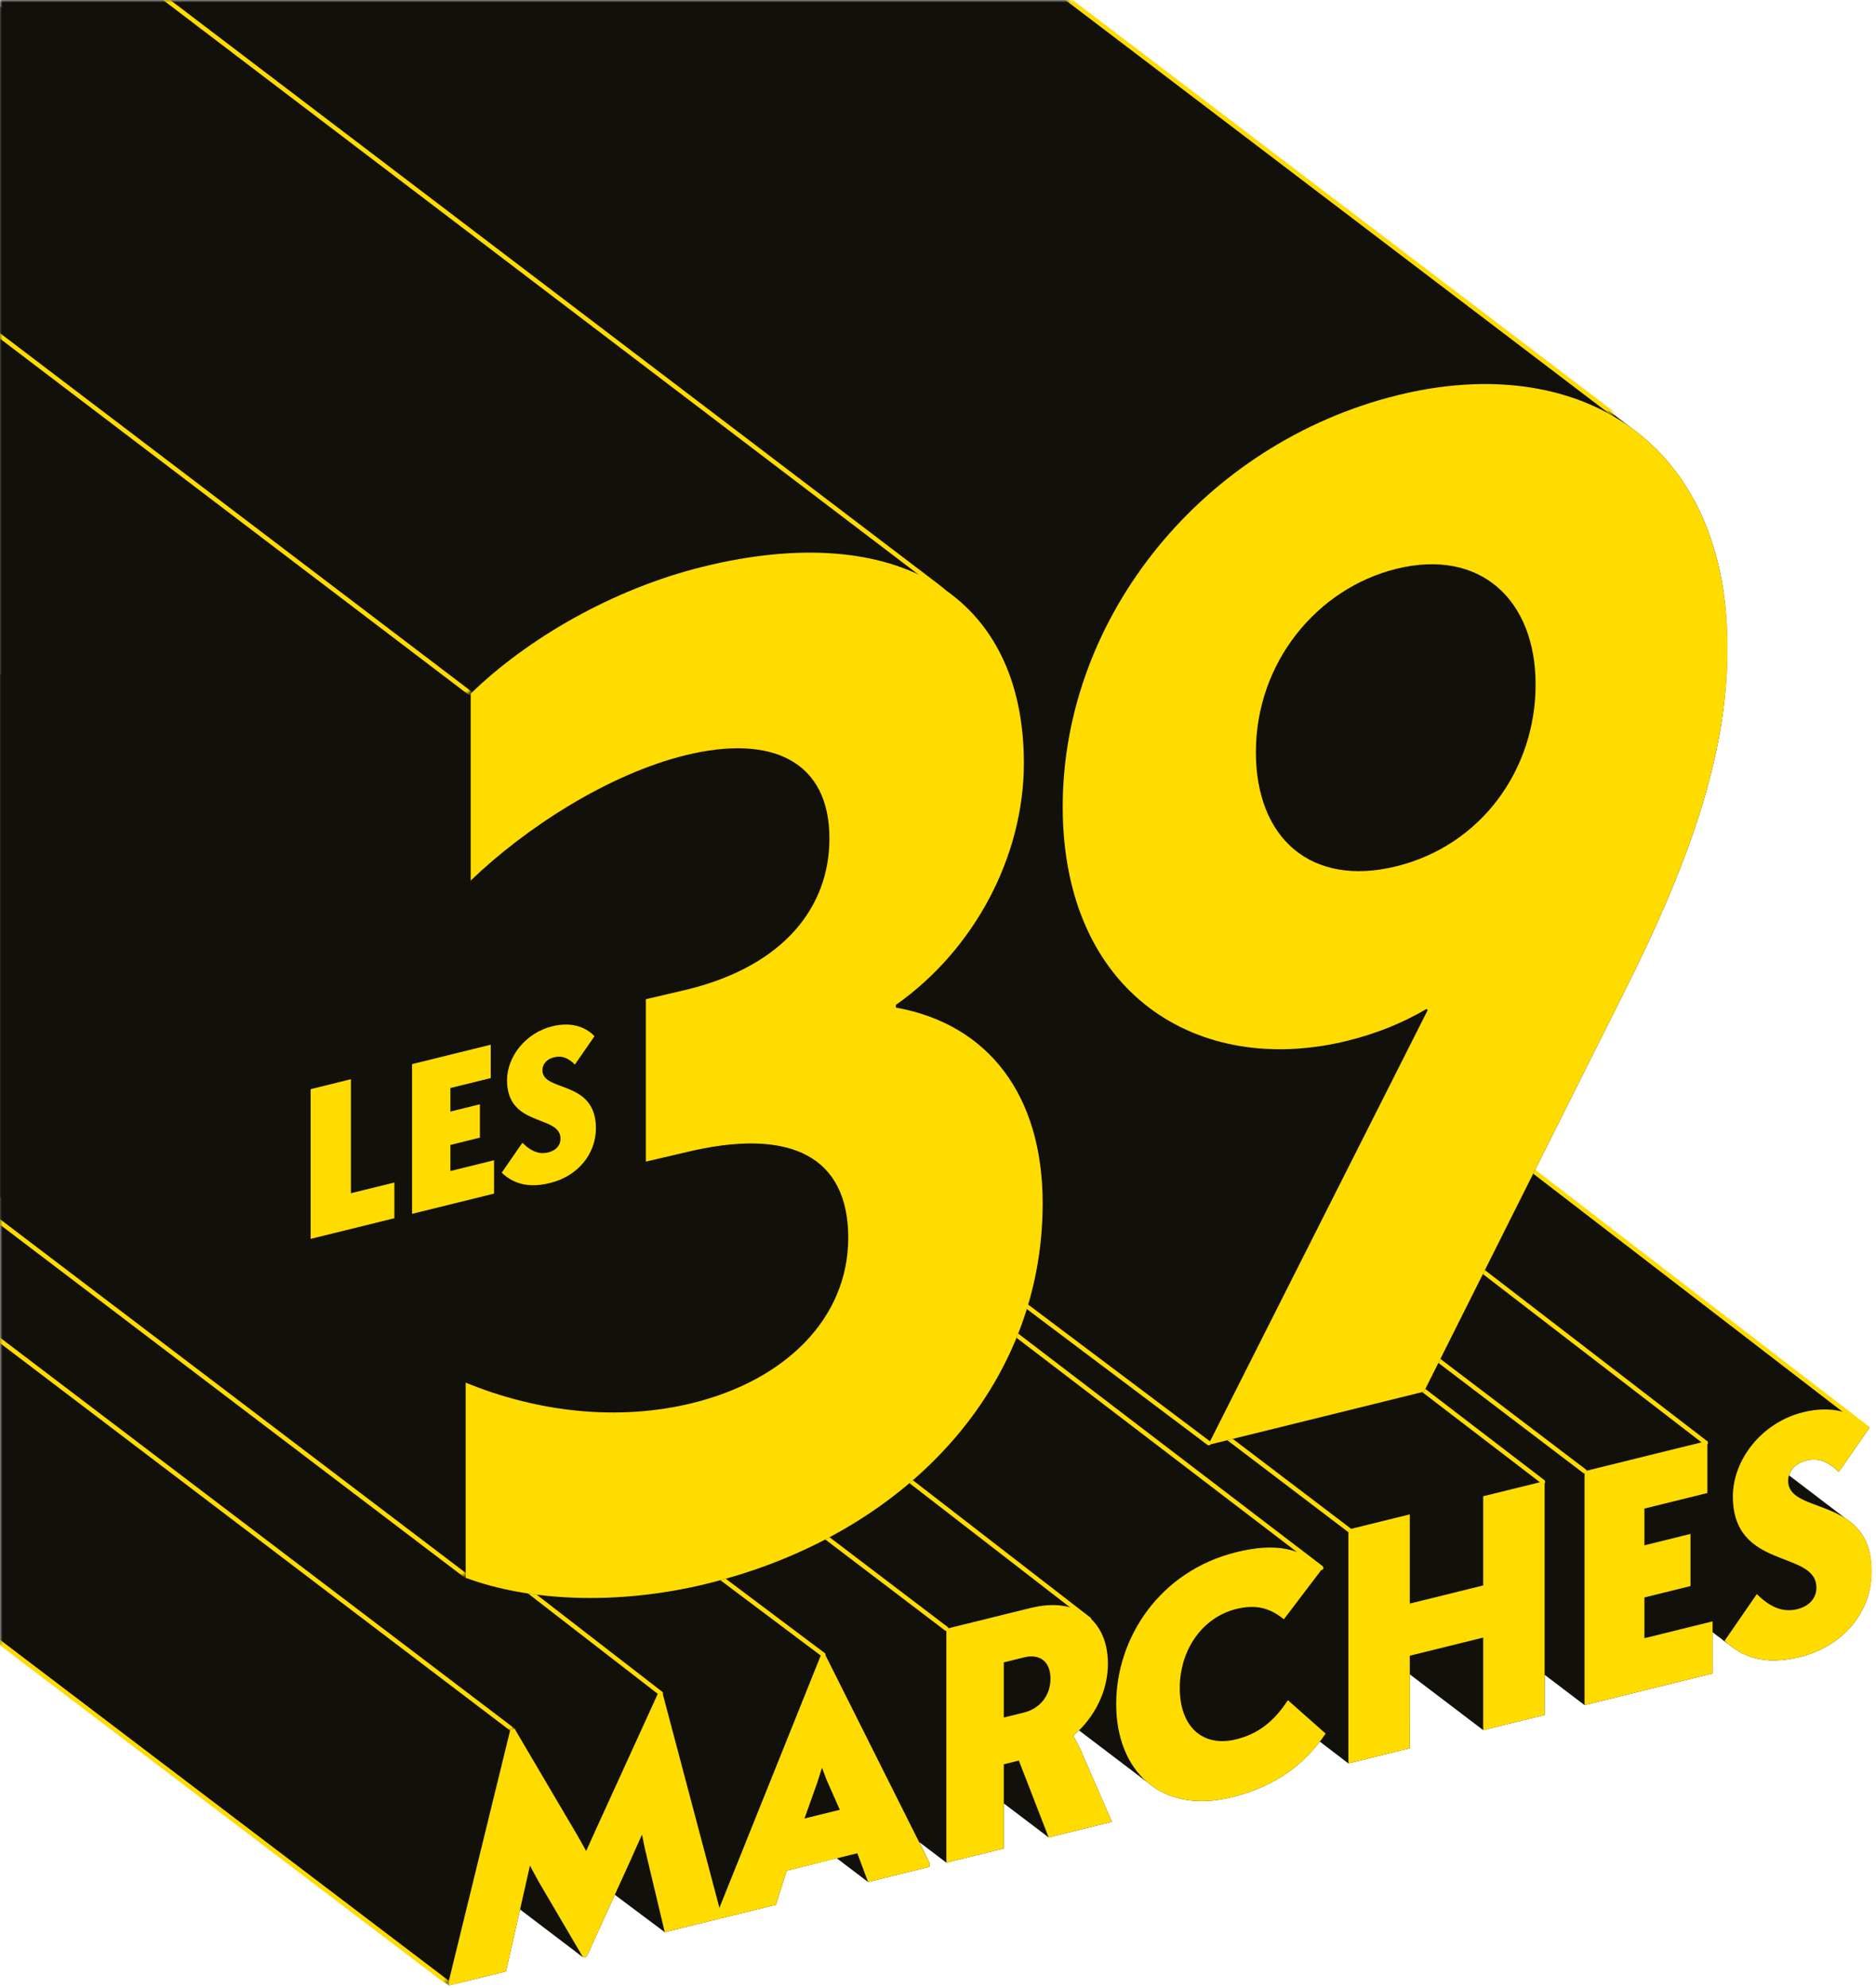 <?xml version="1.0" encoding="UTF-8"?>
<svg width="387px" height="410px" viewBox="0 0 387 410" version="1.1" xmlns="http://www.w3.org/2000/svg" xmlns:xlink="http://www.w3.org/1999/xlink">
    <title>Group 74</title>
    <defs>
        <polygon id="path-1" points="0 0 386.108 0 386.108 409.549 0 409.549"></polygon>
        <polygon id="path-3" points="0 5.68434189e-14 105.99 5.68434189e-14 105.99 356.981 0 356.981"></polygon>
        <polygon id="path-5" points="0 0 92.596 0 92.596 409.139 0 409.139"></polygon>
        <polygon id="path-7" points="0 5.68434189e-14 356.371 5.68434189e-14 356.371 329.62 0 329.62"></polygon>
        <polygon id="path-9" points="0 -5.68434189e-14 97.099 -5.68434189e-14 97.099 143.081 0 143.081"></polygon>
        <polygon id="path-11" points="0 -5.68434189e-14 194.83 -5.68434189e-14 194.83 122.018 0 122.018"></polygon>
        <polygon id="path-13" points="0 -5.68434189e-14 96.29 -5.68434189e-14 96.29 325.178 0 325.178"></polygon>
        <polygon id="path-15" points="0 -5.68434189e-14 332.89 -5.68434189e-14 332.89 85.457 0 85.457"></polygon>
        <polygon id="path-17" points="0 -5.68434189e-14 100.027 -5.68434189e-14 100.027 266.978 0 266.978"></polygon>
    </defs>
    <g id="Page-1" stroke="none" stroke-width="1" fill="none" fill-rule="evenodd">
        <g id="billy-tellier-copy-4" transform="translate(0, -385)">
            <g id="Group-74" transform="translate(0, 385)">
                <g id="Group-3">
                    <mask id="mask-2" fill="white">
                        <use xlink:href="#path-1"></use>
                    </mask>
                    <g id="Clip-2"></g>
                    <path d="M369.05,304.318 C369.463,302.928 370.653,301.759 372.614,301.275 C374.391,300.836 375.9,301.125 377.347,302.015 C377.527,302.178 377.955,302.422 377.955,302.422 C378.414,302.762 378.87,303.154 379.329,303.615 L385.665,294.47 L-335.849,-254.012 C-339.155,-256.936 -343.641,-257.812 -348.846,-256.527 C-355.232,-254.95 -360.115,-250.296 -362.218,-244.934 L-362.845,-244.779 L-362.845,-246.231 L-364.287,-245.875 L-364.287,-247.327 L-365.729,-246.971 L-365.729,-248.422 L-367.17,-248.066 L-367.17,-249.518 L-368.612,-249.162 L-368.612,-250.614 L-393.953,-244.358 L-393.953,-235.649 L-394.979,-235.395 L-394.979,-236.847 L-396.421,-236.491 L-396.421,-237.943 L-397.862,-237.587 L-397.862,-239.038 L-399.304,-238.682 L-399.304,-240.134 L-400.746,-239.778 L-400.746,-241.23 L-402.187,-240.874 L-402.187,-242.325 L-414.859,-239.197 L-414.859,-223.23 L-415.584,-223.051 L-415.584,-224.502 L-417.025,-224.147 L-417.025,-225.598 L-418.467,-225.242 L-418.467,-226.694 L-419.909,-226.338 L-419.909,-227.789 L-421.35,-227.434 L-421.35,-228.885 L-422.792,-228.529 L-422.792,-229.981 L-424.234,-229.625 L-424.234,-231.076 L-425.675,-230.721 L-425.675,-232.172 L-427.117,-231.816 L-427.117,-233.268 L-428.559,-232.912 L-428.559,-234.363 L-430,-234.008 L-430,-235.459 L-442.672,-232.331 L-442.672,-220.476 C-442.681,-220.483 -442.691,-220.489 -442.7,-220.495 C-443.17,-220.89 -443.65,-221.256 -444.142,-221.591 C-444.612,-221.986 -445.092,-222.352 -445.583,-222.686 C-446.054,-223.082 -446.534,-223.447 -447.025,-223.782 C-447.495,-224.177 -447.975,-224.543 -448.467,-224.878 C-452.786,-228.51 -457.888,-229.608 -465.794,-227.656 C-476.867,-224.922 -484.631,-217.32 -488.253,-208.245 C-488.381,-208.333 -488.511,-208.42 -488.644,-208.502 C-489.087,-208.909 -489.567,-209.276 -490.085,-209.598 C-490.528,-210.005 -491.009,-210.371 -491.527,-210.693 C-491.97,-211.101 -492.451,-211.467 -492.968,-211.789 C-493.412,-212.196 -493.892,-212.563 -494.41,-212.885 C-494.853,-213.292 -495.334,-213.658 -495.852,-213.98 C-498.63,-216.533 -502.902,-217.462 -508.24,-216.144 L-525.599,-211.859 L-525.599,-186.918 L-526.178,-188.073 L-526.938,-187.885 L-526.955,-187.843 L-527.62,-189.169 L-528.38,-188.981 L-528.397,-188.938 L-529.061,-190.264 L-529.822,-190.077 L-529.839,-190.034 L-530.503,-191.36 L-531.263,-191.172 L-531.28,-191.13 L-531.945,-192.456 L-532.705,-192.268 L-532.722,-192.225 L-533.386,-193.551 L-534.147,-193.364 L-534.164,-193.321 L-534.828,-194.647 L-535.588,-194.459 L-535.605,-194.417 L-536.27,-195.743 L-537.03,-195.555 L-537.047,-195.512 L-537.711,-196.838 L-538.471,-196.651 L-538.489,-196.608 L-539.153,-197.934 L-539.913,-197.746 L-539.93,-197.704 L-540.595,-199.03 L-541.355,-198.842 L-541.372,-198.799 L-542.036,-200.125 L-542.796,-199.938 L-542.814,-199.895 L-543.478,-201.221 L-544.238,-201.033 L-544.255,-200.991 L-544.919,-202.316 L-545.68,-202.129 L-545.697,-202.086 L-546.361,-203.412 L-547.121,-203.225 L-547.139,-203.182 L-547.803,-204.508 L-548.563,-204.32 L-548.58,-204.278 L-549.245,-205.603 L-550.005,-205.416 L-550.022,-205.373 L-550.686,-206.699 L-551.446,-206.512 L-561.649,-181.113 L-562.019,-181.022 L-562.149,-180.736 L-562.573,-182.336 L-563.46,-182.117 L-563.591,-181.831 L-564.015,-183.432 L-564.902,-183.213 L-565.033,-182.927 L-565.457,-184.527 L-566.344,-184.309 L-566.474,-184.023 L-566.898,-185.623 L-567.785,-185.404 L-567.916,-185.118 L-568.34,-186.719 L-569.227,-186.5 L-569.357,-186.214 L-569.782,-187.814 L-570.669,-187.596 L-570.799,-187.31 L-571.223,-188.91 L-572.11,-188.691 L-572.241,-188.405 L-572.665,-190.006 L-573.552,-189.787 L-573.682,-189.501 L-574.107,-191.101 L-574.994,-190.883 L-575.124,-190.596 L-575.548,-192.197 L-576.435,-191.978 L-576.566,-191.692 L-576.99,-193.293 L-577.877,-193.074 L-578.007,-192.788 L-578.431,-194.388 L-579.318,-194.169 L-579.449,-193.883 L-579.873,-195.484 L-580.76,-195.265 L-580.891,-194.979 L-581.315,-196.58 L-582.202,-196.361 L-582.332,-196.075 L-582.756,-197.675 L-583.643,-197.456 L-583.774,-197.17 L-584.198,-198.771 L-585.085,-198.552 L-595.358,-176.032 L-595.931,-177.004 L-596.626,-176.833 L-597.372,-178.1 L-598.068,-177.929 L-598.814,-179.196 L-599.51,-179.024 L-600.256,-180.291 L-600.951,-180.12 L-601.697,-181.387 L-602.393,-181.215 L-603.139,-182.483 L-603.835,-182.311 L-604.581,-183.578 L-605.276,-183.407 L-606.022,-184.674 L-606.718,-184.502 L-607.464,-185.77 L-608.16,-185.598 L-608.906,-186.865 L-609.601,-186.694 L-610.347,-187.961 L-611.043,-187.789 L-611.789,-189.057 L-612.484,-188.885 L-613.231,-190.152 L-613.926,-189.981 L-614.672,-191.248 L-615.559,-191.029 L-628.23,-139.244 L-628.23,-138.279 L92.596,409.549 L104.38,406.64 L107.284,393.847 L107.307,393.887 L120.282,403.748 L121.043,403.56 L126.834,390.841 L137.135,398.554 L148.729,395.692 L148.729,395.692 L160.066,392.893 L162.284,385.867 L172.604,383.289 L179.072,388.201 L191.744,385.073 L191.744,384.246 L189.642,379.974 L195.227,384.213 L207.074,381.288 L207.078,371.992 L216.324,379.005 L229.375,375.782 L222.976,361.097 C222.342,359.668 221.772,358.638 221.392,358.042 C221.808,357.688 222.203,357.314 222.588,356.932 L236.691,367.634 C240.79,371.145 246.725,372.533 254.145,370.702 C261.812,368.809 267.771,365.131 272.274,359.245 L278.154,363.741 L290.826,360.612 L290.812,345.357 L305.967,356.874 L318.639,353.746 L318.642,345.459 L326.873,351.714 L353.291,345.192 L353.291,336.683 C353.374,336.741 353.456,336.796 353.539,336.852 C354.007,337.255 354.489,337.618 354.981,337.948 C355.449,338.351 355.93,338.713 356.423,339.043 C360.42,342.483 365.285,343.264 371.346,341.768 C380.343,339.547 386.108,332.404 386.108,324.133 C386.108,318.307 383.758,315.216 380.795,313.268 L369.05,304.318 Z" id="Fill-1" fill="#12100B" mask="url(#mask-2)"></path>
                </g>
                <path d="M92.596,408.584 L105.267,356.798 L106.154,356.58 L119.016,378.423 C119.396,379.086 120.156,380.415 120.916,381.813 C121.74,380.025 122.5,378.32 122.88,377.469 L135.741,349.276 L136.628,349.057 L148.729,394.727 L148.729,395.692 L137.135,398.554 L133.461,383.127 C133.334,382.676 132.89,380.786 132.446,378.415 C131.306,380.902 130.483,382.828 130.229,383.373 L121.043,403.56 L120.282,403.748 L111.096,388.096 C110.906,387.73 110.209,386.455 109.322,384.813 C108.815,387.074 108.435,388.822 108.308,389.337 L104.38,406.64 L92.596,409.549 L92.596,408.584 Z" id="Fill-4" fill="#FFDC00"></path>
                <path d="M169.57,364.632 L168.62,367.624 L165.959,375.104 L173.245,373.305 L170.521,367.154 L169.57,364.632 Z M176.856,382.269 L162.284,385.867 L160.067,392.892 L147.776,395.927 L147.776,395.099 L169.38,341.316 L170.14,341.128 L191.745,384.245 L191.745,385.073 L179.073,388.2 L176.856,382.269 Z" id="Fill-6" fill="#FFDC00"></path>
                <path d="M211.256,353.239 C214.487,352.441 216.704,349.757 216.704,346.242 C216.704,342.728 214.487,341.07 211.256,341.867 L207.073,342.9 L207.073,354.271 L211.256,353.239 Z M195.226,335.968 L212.587,331.683 C222.343,329.274 228.552,334.358 228.552,343.179 C228.552,348.831 225.827,354.259 221.393,358.041 C221.773,358.637 222.343,359.668 222.976,361.096 L229.375,375.782 L216.325,379.004 L210.179,363.153 L207.073,363.92 L207.073,381.287 L195.226,384.212 L195.226,335.968 Z" id="Fill-8" fill="#FFDC00"></path>
                <path d="M230.261,351.511 C230.261,337.727 239.321,324.05 255.032,320.171 C263.269,318.138 268.464,319.406 272.899,323.41 L264.851,334.012 C261.938,331.63 259.024,330.902 255.032,331.887 C248.062,333.608 243.375,340.278 243.375,348.204 C243.375,356.13 248.062,360.487 255.032,358.766 C259.339,357.702 262.697,355.289 265.675,350.694 L273.469,357.591 C268.844,364.454 262.509,368.637 254.145,370.701 C239.194,374.392 230.261,365.019 230.261,351.511" id="Fill-10" fill="#FFDC00"></path>
                <polygon id="Fill-12" fill="#FFDC00" points="278.154 315.497 290.827 312.369 290.827 330.77 305.967 327.032 305.967 308.631 318.639 305.503 318.639 353.746 305.967 356.875 305.967 337.784 290.827 341.522 290.827 360.613 278.154 363.741"></polygon>
                <polygon id="Fill-14" fill="#FFDC00" points="326.873 303.47 352.214 297.214 352.214 307.966 339.227 311.172 339.227 318.753 348.73 316.407 348.73 327.158 339.227 329.505 339.227 337.912 353.292 334.44 353.292 345.192 326.873 351.714"></polygon>
                <path d="M355.761,338.448 L362.413,328.811 C365.581,331.958 368.243,332.541 370.776,331.916 C373.247,331.306 374.705,329.636 374.705,327.5 C374.705,319.643 357.472,323.966 357.472,308.666 C357.472,301.154 363.364,293.428 371.98,291.301 C377.556,289.924 382.307,291.025 385.665,294.469 L379.329,303.615 C377.238,301.512 375.211,300.634 372.614,301.275 C370.142,301.885 368.875,303.577 368.875,305.437 C368.875,312.605 386.108,308.351 386.108,324.133 C386.108,332.404 380.343,339.547 371.346,341.768 C364.948,343.347 359.88,342.393 355.761,338.448" id="Fill-16" fill="#FFDC00"></path>
                <g id="Group-20" transform="translate(0, -0)">
                    <mask id="mask-4" fill="white">
                        <use xlink:href="#path-3"></use>
                    </mask>
                    <g id="Clip-19"></g>
                    <line x1="105.99" y1="356.981" x2="-745.841" y2="-290.044" id="Stroke-18" stroke="#FFDC00" stroke-width="0.907" stroke-linecap="round" stroke-linejoin="round" mask="url(#mask-4)"></line>
                </g>
                <line x1="272.557" y1="323.397" x2="203.547" y2="270.682" id="Stroke-21" stroke="#FFDC00" stroke-width="0.907" stroke-linecap="round" stroke-linejoin="round"></line>
                <line x1="278.635" y1="315.845" x2="209.438" y2="263.271" id="Stroke-23" stroke="#FFDC00" stroke-width="0.907" stroke-linecap="round" stroke-linejoin="round"></line>
                <line x1="318.297" y1="305.654" x2="249.921" y2="253.277" id="Stroke-25" stroke="#FFDC00" stroke-width="0.907" stroke-linecap="round" stroke-linejoin="round"></line>
                <line x1="326.873" y1="303.47" x2="258.155" y2="251.245" id="Stroke-27" stroke="#FFDC00" stroke-width="0.907" stroke-linecap="round" stroke-linejoin="round"></line>
                <line x1="351.881" y1="297.611" x2="283.497" y2="244.989" id="Stroke-29" stroke="#FFDC00" stroke-width="0.907" stroke-linecap="round" stroke-linejoin="round"></line>
                <line x1="136.32" y1="349.306" x2="100.281" y2="321.432" id="Stroke-31" stroke="#FFDC00" stroke-width="0.907" stroke-linecap="round" stroke-linejoin="round"></line>
                <line x1="169.842" y1="341.325" x2="133.032" y2="313.692" id="Stroke-33" stroke="#FFDC00" stroke-width="0.907" stroke-linecap="round" stroke-linejoin="round"></line>
                <line x1="195.227" y1="335.969" x2="158.879" y2="308.344" id="Stroke-35" stroke="#FFDC00" stroke-width="0.907" stroke-linecap="round" stroke-linejoin="round"></line>
                <line x1="224.668" y1="334.019" x2="186.972" y2="304.861" id="Stroke-37" stroke="#FFDC00" stroke-width="0.907" stroke-linecap="round" stroke-linejoin="round"></line>
                <line x1="382.826" y1="292.729" x2="314.442" y2="240.107" id="Stroke-39" stroke="#FFDC00" stroke-width="0.907" stroke-linecap="round" stroke-linejoin="round"></line>
                <g id="Group-43">
                    <mask id="mask-6" fill="white">
                        <use xlink:href="#path-5"></use>
                    </mask>
                    <g id="Clip-42"></g>
                    <line x1="92.596" y1="409.139" x2="-759.235" y2="-237.886" id="Stroke-41" stroke="#FFDC00" stroke-width="0.907" stroke-linecap="round" stroke-linejoin="round" mask="url(#mask-6)"></line>
                </g>
                <g id="Group-46" transform="translate(0, -0)">
                    <mask id="mask-8" fill="white">
                        <use xlink:href="#path-7"></use>
                    </mask>
                    <g id="Clip-45"></g>
                    <path d="M-718.263,-440.918 L-718.263,-440.529 L-718.827,-440.39 C-718.639,-440.567 -718.454,-440.741 -718.263,-440.918 L-718.263,-440.918 Z M-513.024,-557.394 C-525.499,-567.328 -543.254,-570.145 -562.791,-565.322 C-594.449,-557.506 -619.408,-533.402 -628.333,-504.063 C-628.446,-504.146 -628.554,-504.235 -628.669,-504.315 C-629.224,-504.76 -629.786,-505.197 -630.371,-505.61 C-630.926,-506.053 -631.489,-506.49 -632.073,-506.904 C-632.628,-507.348 -633.191,-507.784 -633.776,-508.197 C-634.331,-508.642 -634.893,-509.077 -635.477,-509.49 C-636.033,-509.935 -636.595,-510.372 -637.18,-510.784 C-637.735,-511.228 -638.297,-511.664 -638.882,-512.077 C-639.437,-512.523 -640,-512.958 -640.584,-513.371 C-641.139,-513.817 -641.702,-514.253 -642.287,-514.665 C-642.842,-515.11 -643.404,-515.547 -643.989,-515.958 C-644.544,-516.404 -645.106,-516.84 -645.691,-517.253 C-646.246,-517.697 -646.809,-518.134 -647.393,-518.547 C-647.948,-518.99 -648.511,-519.428 -649.095,-519.841 C-649.65,-520.284 -650.213,-520.721 -650.798,-521.135 C-651.353,-521.578 -651.915,-522.014 -652.5,-522.428 C-653.055,-522.871 -653.617,-523.308 -654.202,-523.721 C-665.769,-532.982 -683.778,-535.455 -706.139,-529.934 C-724.769,-525.336 -742.365,-515.081 -754.01,-503.762 L-754.01,-465.2 C-753.459,-465.731 -752.884,-466.262 -752.307,-466.791 L-752.307,-463.906 C-751.757,-464.438 -751.182,-464.967 -750.605,-465.498 L-750.605,-462.613 C-750.054,-463.144 -749.479,-463.673 -748.903,-464.204 L-748.903,-461.32 C-748.352,-461.851 -747.777,-462.38 -747.201,-462.911 L-747.201,-460.026 C-746.65,-460.557 -746.075,-461.087 -745.498,-461.616 L-745.498,-458.733 C-744.948,-459.262 -744.373,-459.793 -743.796,-460.322 L-743.796,-457.438 C-743.246,-457.969 -742.671,-458.5 -742.094,-459.029 L-742.094,-456.144 C-741.543,-456.675 -740.968,-457.205 -740.392,-457.736 L-740.392,-454.851 C-739.841,-455.382 -739.266,-455.911 -738.69,-456.442 L-738.69,-453.558 C-738.139,-454.087 -737.564,-454.618 -736.987,-455.149 L-736.987,-452.264 C-736.437,-452.795 -735.862,-453.325 -735.285,-453.854 L-735.285,-450.969 C-734.735,-451.5 -734.159,-452.031 -733.583,-452.56 L-733.583,-449.676 C-733.032,-450.207 -732.457,-450.738 -731.881,-451.267 L-731.881,-448.382 C-731.33,-448.913 -730.755,-449.443 -730.178,-449.974 L-730.178,-447.089 C-729.628,-447.62 -729.053,-448.149 -728.476,-448.68 L-728.476,-445.796 C-727.926,-446.325 -727.351,-446.856 -726.774,-447.385 L-726.774,-444.502 C-726.223,-445.033 -725.648,-445.562 -725.072,-446.092 L-725.072,-443.207 C-724.521,-443.738 -723.946,-444.269 -723.37,-444.798 L-723.37,-441.914 C-722.819,-442.445 -722.244,-442.976 -721.667,-443.505 L-721.667,-440.62 C-721.117,-441.151 -720.542,-441.682 -719.965,-442.212 L-719.965,-440.11 L-730.204,-437.582 L-730.204,-404.087 L-728.501,-404.507 L-728.501,-402.793 L-726.799,-403.214 L-726.799,-401.5 L-725.097,-401.921 L-725.097,-400.207 L-723.395,-400.627 L-723.395,-398.913 L-721.692,-399.332 L-721.692,-397.618 L-719.99,-398.039 L-719.99,-396.325 L-718.288,-396.745 L-718.288,-395.031 L-716.586,-395.452 L-716.586,-393.738 L-714.884,-394.158 L-714.884,-392.445 L-713.181,-392.865 L-713.181,-391.151 L-711.479,-391.57 L-711.479,-389.856 L-709.777,-390.276 L-709.777,-388.562 L-708.075,-388.983 L-708.075,-387.269 L-706.372,-387.69 L-706.372,-385.976 L-704.67,-386.396 L-704.67,-384.682 L-702.968,-385.103 L-702.968,-383.389 L-701.266,-383.808 L-701.266,-382.094 L-699.564,-382.514 L-699.564,-380.8 L-697.861,-381.221 L-697.861,-379.507 L-696.159,-379.928 L-696.159,-378.214 L-694.457,-378.634 L-694.457,-376.92 L-692.755,-377.341 L-692.755,-375.627 L-691.053,-376.046 L-691.053,-374.332 L-689.35,-374.752 L-689.35,-373.038 L-687.648,-373.459 L-687.648,-371.745 L-685.946,-372.166 L-685.946,-370.452 L-684.244,-370.872 L-684.244,-370.844 C-689.898,-364.584 -698.203,-359.916 -708.209,-357.445 C-723.476,-353.676 -740.036,-355.498 -755.044,-361.646 L-755.044,-321.394 L96.064,325.447 C108.743,330.197 127.115,331.293 146.004,326.63 C178.884,318.512 203.55,297.303 211.952,269.546 L249.244,298.046 L293.751,287.06 L334.635,205.474 C348.091,178.79 356.371,156.198 356.371,133.68 C356.371,112.326 348.699,97.004 336.382,88.154 L-513.024,-557.394 Z" id="Fill-44" fill="#12100B" mask="url(#mask-8)"></path>
                </g>
                <path d="M96.064,325.448 L96.064,285.197 C111.072,291.344 127.632,293.166 142.899,289.397 C162.048,284.67 174.985,271.907 174.985,255.3 C174.985,238.975 163.6,232.215 141.088,237.773 L133.231,239.602 L133.231,206.108 L141.864,204.086 C161.789,199.168 171.104,187.017 171.104,172.943 C171.104,157.181 159.46,151.329 141.347,155.801 C125.562,159.698 108.484,170.669 97.099,181.642 L97.099,143.081 C108.743,131.762 126.339,121.507 144.969,116.908 C185.077,107.007 211.211,122.792 211.211,157.413 C211.211,176.834 200.861,195.996 184.818,207.274 L184.818,207.837 C203.966,211.273 215.093,225.978 215.093,248.213 C215.093,286.212 186.888,316.537 146.004,326.629 C127.115,331.293 108.743,330.198 96.064,325.448" id="Fill-47" fill="#FFDC00"></path>
                <path d="M316.78,141.202 C316.78,123.75 305.395,113.051 288.058,117.331 C271.756,121.355 259.077,136.588 259.077,155.165 C259.077,172.898 270.462,183.035 288.058,178.691 C305.654,174.347 316.78,158.653 316.78,141.202 M288.317,81.52 C325.579,72.321 356.371,90.896 356.371,133.68 C356.371,156.198 348.091,178.789 334.635,205.473 L293.751,287.059 L249.244,298.046 L294.527,208.338 L294.269,208.119 C289.352,211.022 283.918,213.208 277.967,214.678 C247.174,222.279 219.229,204.972 219.229,166.41 C219.229,127.004 248.468,91.357 288.317,81.52" id="Fill-49" fill="#FFDC00"></path>
                <g id="Group-53" transform="translate(0, 0)">
                    <mask id="mask-10" fill="white">
                        <use xlink:href="#path-9"></use>
                    </mask>
                    <g id="Clip-52"></g>
                    <line x1="97.099" y1="143.081" x2="-754.009" y2="-503.761" id="Stroke-51" stroke="#FFDC00" stroke-width="0.907" stroke-linecap="round" stroke-linejoin="round" mask="url(#mask-10)"></line>
                </g>
                <g id="Group-56" transform="translate(0, 0)">
                    <mask id="mask-12" fill="white">
                        <use xlink:href="#path-11"></use>
                    </mask>
                    <g id="Clip-55"></g>
                    <line x1="194.83" y1="122.018" x2="-653.818" y2="-523.346" id="Stroke-54" stroke="#FFDC00" stroke-width="0.907" stroke-linecap="round" stroke-linejoin="round" mask="url(#mask-12)"></line>
                </g>
                <g id="Group-59" transform="translate(0, 0)">
                    <mask id="mask-14" fill="white">
                        <use xlink:href="#path-13"></use>
                    </mask>
                    <g id="Clip-58"></g>
                    <line x1="96.29" y1="325.178" x2="-755.044" y2="-321.394" id="Stroke-57" stroke="#FFDC00" stroke-width="0.907" stroke-linecap="round" stroke-linejoin="round" mask="url(#mask-14)"></line>
                </g>
                <line x1="249.35" y1="297.672" x2="193.191" y2="255.446" id="Stroke-60" stroke="#FFDC00" stroke-width="0.907" stroke-linecap="round" stroke-linejoin="round"></line>
                <g id="Group-64" transform="translate(0, 0)">
                    <mask id="mask-16" fill="white">
                        <use xlink:href="#path-15"></use>
                    </mask>
                    <g id="Clip-63"></g>
                    <line x1="332.89" y1="85.457" x2="-515.758" y2="-559.907" id="Stroke-62" stroke="#FFDC00" stroke-width="0.907" stroke-linecap="round" stroke-linejoin="round" mask="url(#mask-16)"></line>
                </g>
                <g id="Group-67" transform="translate(0, 0)">
                    <mask id="mask-18" fill="white">
                        <use xlink:href="#path-17"></use>
                    </mask>
                    <g id="Clip-66"></g>
                    <path d="M-482.554,-227.886 C-485.2,-230.231 -488.793,-230.933 -492.961,-229.904 C-498.094,-228.637 -502.015,-224.887 -503.686,-220.572 L-504.126,-220.464 L-504.126,-221.636 L-505.29,-221.347 L-505.29,-222.519 L-506.453,-222.232 L-506.453,-223.404 L-507.616,-223.117 L-507.616,-224.287 L-508.78,-224 L-508.78,-225.172 L-529.061,-220.166 L-529.061,-203.767 L-529.703,-203.607 L-529.703,-204.779 L-530.867,-204.492 L-530.867,-205.663 L-532.03,-205.375 L-532.03,-206.548 L-533.193,-206.261 L-533.193,-207.431 L-534.357,-207.144 L-534.357,-208.315 L-535.52,-208.029 L-535.52,-209.2 L-536.684,-208.912 L-536.684,-210.083 L-537.847,-209.797 L-537.847,-210.968 L-539.01,-210.68 L-539.01,-211.852 L-540.174,-211.565 L-540.174,-212.737 L-541.337,-212.45 L-541.337,-213.62 L-542.5,-213.333 L-542.5,-214.505 L-543.664,-214.218 L-543.664,-215.388 L-544.827,-215.101 L-544.827,-216.273 L-555.221,-213.707 L-555.221,-175.101 L26.461,266.978 L48.06,261.647 L48.06,256.961 L52.622,260.519 L73.765,255.3 L73.765,248.489 C73.823,248.53 73.881,248.57 73.94,248.608 C74.318,248.935 74.706,249.227 75.104,249.494 C75.481,249.819 75.87,250.112 76.267,250.377 C79.466,253.132 83.362,253.758 88.214,252.56 C95.414,250.782 100.027,245.066 100.027,238.448 C100.027,233.782 98.143,231.308 95.769,229.75 C95.399,229.423 86.867,222.941 86.462,222.675 C86.432,222.649 86.405,222.621 86.375,222.595 C86.705,221.482 87.657,220.544 89.228,220.156 C90.648,219.806 91.854,220.036 93.01,220.744 C93.153,220.874 93.493,221.066 93.493,221.066 C93.864,221.34 94.232,221.656 94.602,222.03 L99.672,214.71 L-482.554,-227.886 Z" id="Fill-65" fill="#12100B" mask="url(#mask-18)"></path>
                </g>
                <polygon id="Fill-68" fill="#FFDC00" points="64.076 224.663 72.391 222.61 72.391 246.127 81.355 243.914 81.355 251.283 64.076 255.548"></polygon>
                <polygon id="Fill-70" fill="#FFDC00" points="85.004 219.496 101.23 215.492 101.23 222.375 92.915 224.428 92.915 229.28 98.999 227.779 98.999 234.661 92.915 236.163 92.915 241.547 101.918 239.323 101.918 246.207 85.004 250.381"></polygon>
                <path d="M103.5,241.889 L107.759,235.719 C109.787,237.734 111.491,238.107 113.113,237.707 C114.695,237.316 115.628,236.248 115.628,234.88 C115.628,229.85 104.596,232.618 104.596,222.823 C104.596,218.013 108.368,213.067 113.884,211.706 C117.453,210.824 120.495,211.529 122.645,213.734 L118.589,219.589 C117.251,218.242 115.953,217.68 114.289,218.091 C112.707,218.482 111.896,219.564 111.896,220.756 C111.896,225.344 122.929,222.621 122.929,232.724 C122.929,238.019 119.238,242.592 113.478,244.014 C109.382,245.025 106.137,244.415 103.5,241.889" id="Fill-72" fill="#FFDC00"></path>
            </g>
        </g>
    </g>
</svg>